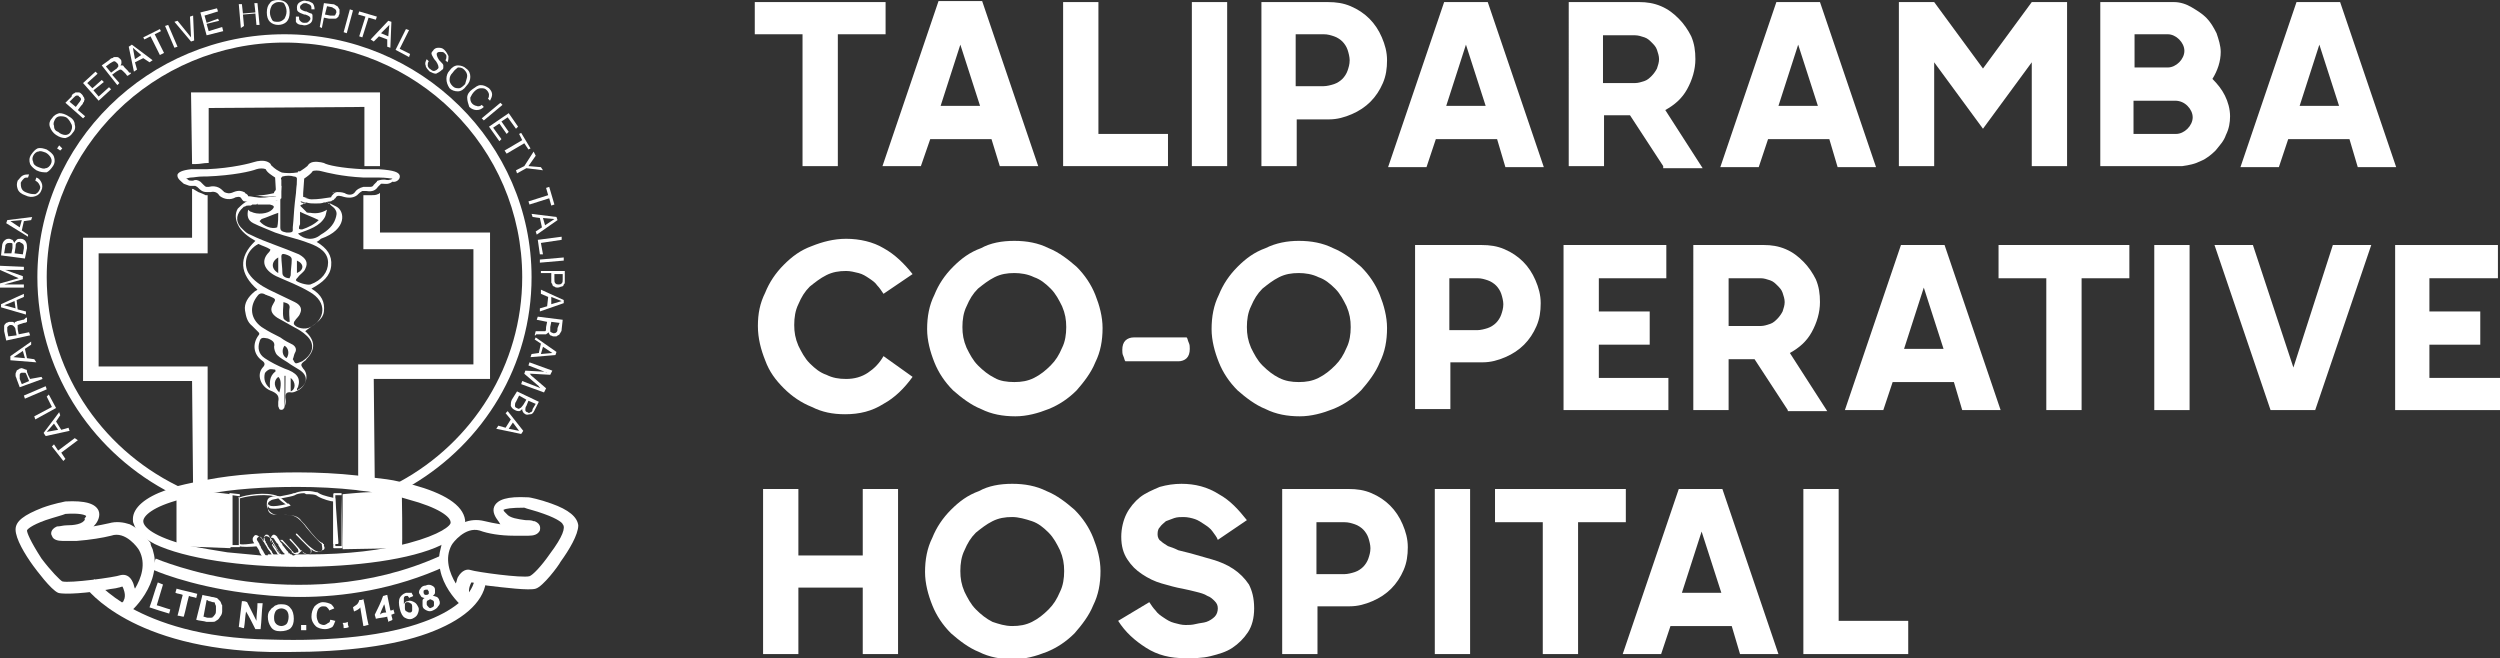 <?xml version="1.0" encoding="utf-8"?>
<!-- Generator: Adobe Illustrator 26.3.1, SVG Export Plug-In . SVG Version: 6.00 Build 0)  -->
<svg version="1.1" id="Layer_1" xmlns="http://www.w3.org/2000/svg" xmlns:xlink="http://www.w3.org/1999/xlink" x="0px" y="0px"
	 width="240.8px" height="63.4px" viewBox="0 0 240.8 63.4" style="enable-background:new 0 0 240.8 63.4;" xml:space="preserve">
<rect x="0" y="0" width="240.8" height="63.4" fill="#333333" stroke="none"/>
<style type="text/css">
	.st0{fill:#FFFFFF;}
	.st1{fill-rule:evenodd;clip-rule:evenodd;fill:#FFFFFF;}
</style>
<g>
	<g>
		<path class="st0" d="M85.3,3.3h-4.6V16h-3.4V3.3h-4.6V0.2h12.6V3.3z"/>
		<path class="st0" d="M95.5,13.4h-5.9L88.7,16H85l5.4-15.9h4.2L100,16h-3.7L95.5,13.4z M94.4,10.2l-1.9-5.9l-1.9,5.9H94.4z"/>
		<path class="st0" d="M112.5,12.9V16h-10.1V0.2h3.4v12.7H112.5z"/>
		<path class="st0" d="M118.2,16h-3.4V0.2h3.4V16z"/>
		<path class="st0" d="M127.9,0.2c0.8,0,1.5,0.1,2.2,0.4c0.7,0.3,1.3,0.7,1.8,1.2s0.9,1.1,1.2,1.8s0.5,1.4,0.5,2.2s-0.1,1.5-0.4,2.2
			c-0.3,0.7-0.7,1.3-1.2,1.8s-1.1,0.9-1.8,1.2s-1.4,0.5-2.2,0.5h-3.1V16h-3.4V0.2H127.9z M127.5,8.3c0.3,0,0.7-0.1,1-0.2
			c0.3-0.1,0.6-0.3,0.8-0.5s0.4-0.5,0.5-0.8s0.2-0.6,0.2-1c0-0.3-0.1-0.7-0.2-1s-0.3-0.6-0.5-0.8c-0.2-0.2-0.5-0.4-0.8-0.5
			s-0.6-0.2-1-0.2h-2.7v5H127.5z"/>
		<path class="st0" d="M144.2,13.4h-5.9l-0.9,2.7h-3.7l5.4-15.9h4.2l5.4,15.9H145L144.2,13.4z M143.1,10.2l-1.9-5.9l-1.9,5.9H143.1z
			"/>
		<path class="st0" d="M160.2,16l-3.2-4.9h-2.5V16h-3.4V0.2h6.8c0.7,0,1.4,0.1,2.1,0.4c0.7,0.3,1.2,0.7,1.7,1.2s0.9,1.1,1.2,1.7
			c0.3,0.7,0.4,1.4,0.4,2.2c0,1-0.3,2-0.8,2.9c-0.5,0.9-1.2,1.5-2.1,2l3.6,5.6h-3.8V16z M157.5,8c0.3,0,0.6-0.1,0.9-0.2
			c0.3-0.1,0.5-0.3,0.7-0.5s0.4-0.5,0.5-0.7c0.1-0.3,0.2-0.6,0.2-0.9s-0.1-0.6-0.2-0.9c-0.1-0.3-0.3-0.5-0.5-0.7
			c-0.2-0.2-0.4-0.4-0.7-0.5s-0.6-0.2-0.9-0.2h-3.1V8H157.5z"/>
		<path class="st0" d="M176.2,13.4h-5.9l-0.9,2.7h-3.7l5.4-15.9h4.2l5.4,15.9H177L176.2,13.4z M175.1,10.2l-1.9-5.9l-1.9,5.9H175.1z
			"/>
		<path class="st0" d="M199.1,0.2V16h-3.4V6l-4.7,6.4L186.3,6v10h-3.4V0.2h3.4l4.7,6.4l4.7-6.4C195.7,0.2,199.1,0.2,199.1,0.2z"/>
		<path class="st0" d="M213.1,7.6c0.5,0.5,0.9,1,1.2,1.6s0.5,1.3,0.5,2c0,0.6-0.1,1.2-0.4,1.8c-0.2,0.6-0.6,1-1,1.5
			c-0.4,0.4-0.9,0.8-1.4,1c-0.6,0.3-1.1,0.4-1.8,0.5h-7.9V0.2h7.1c0.6,0,1.2,0.2,1.7,0.5s1,0.6,1.4,1s0.7,0.9,1,1.5
			c0.2,0.6,0.4,1.2,0.4,1.8C213.9,5.9,213.6,6.8,213.1,7.6z M205.6,6.5h3.2c0.4,0,0.8-0.2,1.1-0.5s0.5-0.7,0.5-1.1s-0.2-0.8-0.5-1.1
			s-0.7-0.5-1.1-0.5h-3.2V6.5z M209.6,12.9c0.4,0,0.8-0.2,1.1-0.5s0.5-0.7,0.5-1.1c0-0.4-0.2-0.8-0.5-1.1s-0.7-0.5-1.2-0.5h-4v3.2
			C205.5,12.9,209.6,12.9,209.6,12.9z"/>
		<path class="st0" d="M226.3,13.4h-5.9l-0.9,2.7h-3.7l5.4-15.9h4.2l5.4,15.9h-3.7L226.3,13.4z M225.3,10.2l-1.9-5.9l-1.9,5.9H225.3
			z"/>
		<path class="st0" d="M87.9,36.3c-0.8,1.1-1.7,2-2.8,2.6c-1.1,0.7-2.3,1-3.7,1c-1.2,0-2.2-0.2-3.2-0.7c-1-0.4-1.9-1-2.7-1.8
			s-1.4-1.6-1.8-2.7c-0.4-1-0.7-2.1-0.7-3.3s0.2-2.2,0.7-3.2c0.4-1,1-1.9,1.8-2.7c0.8-0.8,1.6-1.4,2.7-1.8c1-0.4,2.1-0.7,3.3-0.7
			c1.3,0,2.6,0.3,3.6,0.9c1.1,0.6,2,1.5,2.8,2.5l-2.8,1.9c-0.2-0.3-0.4-0.6-0.6-0.8c-0.2-0.3-0.5-0.5-0.8-0.7s-0.6-0.4-1-0.5
			s-0.8-0.2-1.2-0.2c-0.7,0-1.3,0.1-1.9,0.4s-1.1,0.7-1.6,1.1c-0.5,0.5-0.8,1-1.1,1.7c-0.3,0.6-0.4,1.3-0.4,2s0.1,1.3,0.4,2
			c0.3,0.6,0.6,1.2,1.1,1.7s1,0.9,1.6,1.1c0.6,0.3,1.2,0.4,1.9,0.4c0.8,0,1.5-0.2,2.1-0.6c0.6-0.4,1.1-0.9,1.5-1.6L87.9,36.3z"/>
		<path class="st0" d="M97.7,23.2c1.2,0,2.3,0.2,3.3,0.7c1,0.4,1.9,1.1,2.7,1.8c0.8,0.8,1.4,1.7,1.8,2.7s0.7,2.1,0.7,3.2
			c0,1.2-0.2,2.3-0.7,3.3c-0.4,1-1.1,1.9-1.8,2.7c-0.8,0.8-1.7,1.4-2.7,1.8c-1,0.4-2.1,0.7-3.2,0.7c-1.2,0-2.3-0.2-3.3-0.7
			c-1-0.4-1.9-1.1-2.7-1.8c-0.8-0.8-1.4-1.7-1.8-2.7s-0.7-2.1-0.7-3.2c0-1.2,0.2-2.3,0.7-3.3c0.4-1,1-1.9,1.8-2.7
			c0.8-0.8,1.6-1.4,2.7-1.8C95.4,23.4,96.5,23.2,97.7,23.2z M97.7,36.8c0.7,0,1.3-0.1,1.9-0.4c0.6-0.3,1.1-0.7,1.6-1.2
			s0.8-1,1.1-1.7c0.3-0.6,0.4-1.3,0.4-2s-0.1-1.3-0.4-2c-0.3-0.6-0.6-1.2-1.1-1.7s-1-0.9-1.6-1.1c-0.6-0.3-1.3-0.4-1.9-0.4
			c-0.7,0-1.3,0.1-1.9,0.4s-1.1,0.7-1.6,1.1c-0.5,0.5-0.8,1-1.1,1.7c-0.3,0.6-0.4,1.3-0.4,2s0.1,1.3,0.4,2c0.3,0.6,0.6,1.2,1.1,1.7
			s1,0.9,1.6,1.2C96.3,36.7,97,36.8,97.7,36.8z"/>
		<path class="st0" d="M108.4,34.8c-0.1-0.1-0.1-0.3-0.2-0.5s-0.1-0.4-0.1-0.6c0-0.4,0.1-0.7,0.3-0.9c0.2-0.2,0.5-0.3,0.8-0.3h5.1
			c0.1,0.1,0.1,0.3,0.2,0.5s0.1,0.4,0.1,0.6c0,0.4-0.1,0.7-0.3,0.9c-0.2,0.2-0.5,0.3-0.8,0.3H108.4z"/>
		<path class="st0" d="M125.1,23.2c1.2,0,2.3,0.2,3.3,0.7c1,0.4,1.9,1.1,2.7,1.8c0.8,0.8,1.4,1.7,1.8,2.7s0.7,2.1,0.7,3.2
			c0,1.2-0.2,2.3-0.7,3.3c-0.4,1-1.1,1.9-1.8,2.7c-0.8,0.8-1.7,1.4-2.7,1.8c-1,0.4-2.1,0.7-3.2,0.7c-1.2,0-2.3-0.2-3.3-0.7
			c-1-0.4-1.9-1.1-2.7-1.8c-0.8-0.8-1.4-1.7-1.8-2.7s-0.7-2.1-0.7-3.2c0-1.2,0.2-2.3,0.7-3.3c0.4-1,1-1.9,1.8-2.7
			c0.8-0.8,1.6-1.4,2.7-1.8C122.9,23.4,124,23.2,125.1,23.2z M125.1,36.8c0.7,0,1.3-0.1,1.9-0.4c0.6-0.3,1.1-0.7,1.6-1.2
			s0.8-1,1.1-1.7c0.3-0.6,0.4-1.3,0.4-2s-0.1-1.3-0.4-2c-0.3-0.6-0.6-1.2-1.1-1.7s-1-0.9-1.6-1.1c-0.6-0.3-1.3-0.4-1.9-0.4
			c-0.7,0-1.3,0.1-1.9,0.4s-1.1,0.7-1.6,1.1c-0.5,0.5-0.8,1-1.1,1.7c-0.3,0.6-0.4,1.3-0.4,2s0.1,1.3,0.4,2c0.3,0.6,0.6,1.2,1.1,1.7
			s1,0.9,1.6,1.2C123.8,36.7,124.4,36.8,125.1,36.8z"/>
		<path class="st0" d="M142.7,23.6c0.8,0,1.5,0.1,2.2,0.4s1.3,0.7,1.8,1.2s0.9,1.1,1.2,1.8s0.5,1.4,0.5,2.2c0,0.8-0.1,1.5-0.4,2.2
			c-0.3,0.7-0.7,1.3-1.2,1.8s-1.1,0.9-1.8,1.2s-1.4,0.5-2.2,0.5h-3.1v4.5h-3.4V23.6H142.7z M142.3,31.8c0.3,0,0.7-0.1,1-0.2
			s0.6-0.3,0.8-0.5s0.4-0.5,0.5-0.8s0.2-0.6,0.2-1c0-0.3-0.1-0.7-0.2-1c-0.1-0.3-0.3-0.6-0.5-0.8c-0.2-0.2-0.5-0.4-0.8-0.5
			s-0.6-0.2-1-0.2h-2.7v5H142.3z"/>
		<path class="st0" d="M160.7,36.3v3.2h-10.1V23.6h9.9v3.2H154V30h4.9v3.2H154v3.2h6.7V36.3z"/>
		<path class="st0" d="M172.2,39.5l-3.2-4.9h-2.5v4.9h-3.4V23.6h6.8c0.7,0,1.4,0.1,2.1,0.4c0.7,0.3,1.2,0.7,1.7,1.2s0.9,1.1,1.2,1.7
			c0.3,0.7,0.4,1.4,0.4,2.2c0,1-0.3,2-0.8,2.9s-1.2,1.5-2.1,2l3.6,5.6h-3.8V39.5z M169.6,31.4c0.3,0,0.6-0.1,0.9-0.2
			c0.3-0.1,0.5-0.3,0.7-0.5s0.4-0.5,0.5-0.7c0.1-0.3,0.2-0.6,0.2-0.9s-0.1-0.6-0.2-0.9s-0.3-0.5-0.5-0.7s-0.4-0.4-0.7-0.5
			s-0.6-0.2-0.9-0.2h-3.1v4.6C166.5,31.4,169.6,31.4,169.6,31.4z"/>
		<path class="st0" d="M188.2,36.8h-5.9l-0.9,2.7h-3.7l5.4-15.9h4.2l5.4,15.9H189L188.2,36.8z M187.2,33.6l-1.9-5.9l-1.9,5.9H187.2z
			"/>
		<path class="st0" d="M205.1,26.8h-4.6v12.7h-3.4V26.8h-4.6v-3.2h12.6V26.8z"/>
		<path class="st0" d="M210.9,39.5h-3.4V23.6h3.4V39.5z"/>
		<path class="st0" d="M228.4,23.6L223,39.5h-4.3l-5.4-15.9h3.7l3.9,11.8l3.8-11.8C224.7,23.6,228.4,23.6,228.4,23.6z"/>
		<path class="st0" d="M240.8,36.3v3.2h-10.1V23.6h9.9v3.2H234V30h4.9v3.2H234v3.2h6.8V36.3z"/>
		<path class="st0" d="M86.5,47.1V63h-3.4v-6.4h-6.2V63h-3.4V47.1h3.4v6.4h6.2v-6.4H86.5z"/>
		<path class="st0" d="M97.5,46.6c1.2,0,2.3,0.2,3.3,0.7c1,0.4,1.9,1.1,2.7,1.8c0.8,0.8,1.4,1.7,1.8,2.7s0.7,2.1,0.7,3.2
			c0,1.2-0.2,2.3-0.7,3.3c-0.4,1-1.1,1.9-1.8,2.7c-0.8,0.8-1.7,1.4-2.7,1.8c-1,0.4-2.1,0.7-3.2,0.7c-1.2,0-2.3-0.2-3.3-0.7
			c-1-0.4-1.9-1.1-2.7-1.8c-0.8-0.8-1.4-1.7-1.8-2.7s-0.7-2.1-0.7-3.2c0-1.2,0.2-2.3,0.7-3.3c0.4-1,1-1.9,1.8-2.7s1.6-1.4,2.7-1.8
			C95.2,46.8,96.3,46.6,97.5,46.6z M97.5,60.3c0.7,0,1.3-0.1,1.9-0.4s1.1-0.7,1.6-1.2s0.8-1,1.1-1.7c0.3-0.6,0.4-1.3,0.4-2
			s-0.1-1.3-0.4-2c-0.3-0.6-0.6-1.2-1.1-1.7s-1-0.9-1.6-1.1s-1.3-0.4-1.9-0.4c-0.7,0-1.3,0.1-1.9,0.4c-0.6,0.3-1.1,0.7-1.6,1.1
			c-0.5,0.5-0.8,1-1.1,1.7c-0.3,0.6-0.4,1.3-0.4,2s0.1,1.3,0.4,2c0.3,0.6,0.6,1.2,1.1,1.7s1,0.9,1.6,1.2
			C96.2,60.1,96.8,60.3,97.5,60.3z"/>
		<path class="st0" d="M120.8,58.6c0,0.9-0.2,1.7-0.6,2.3s-0.9,1.1-1.5,1.5s-1.3,0.6-2.1,0.8c-0.8,0.2-1.6,0.2-2.4,0.2
			c-1.5,0-2.7-0.3-3.8-1c-1.1-0.7-2-1.5-2.7-2.6l3-1.8c0.2,0.3,0.4,0.6,0.6,0.8c0.2,0.3,0.5,0.5,0.8,0.7s0.6,0.4,1,0.5
			s0.7,0.2,1.1,0.2c0.3,0,0.6,0,1-0.1s0.7-0.1,1-0.2c0.3-0.1,0.6-0.3,0.8-0.5c0.2-0.2,0.3-0.5,0.3-0.8s-0.1-0.5-0.3-0.7
			c-0.2-0.2-0.4-0.4-0.7-0.5c-0.3-0.2-0.7-0.3-1.1-0.4c-0.4-0.1-0.8-0.2-1.3-0.3c-0.6-0.1-1.3-0.3-2-0.5s-1.3-0.5-1.9-0.9
			s-1-0.8-1.4-1.4c-0.4-0.6-0.6-1.3-0.6-2.2c0-0.8,0.2-1.6,0.5-2.2c0.3-0.6,0.8-1.2,1.3-1.6c0.5-0.4,1.2-0.7,1.9-1
			c0.7-0.2,1.4-0.3,2.1-0.3c1.3,0,2.5,0.3,3.6,1c1.1,0.6,1.9,1.5,2.7,2.5l-2.8,1.9c-0.1-0.3-0.3-0.5-0.5-0.8s-0.5-0.5-0.8-0.7
			s-0.6-0.4-0.9-0.5s-0.7-0.2-1.1-0.2c-0.3,0-0.6,0-0.9,0.1s-0.5,0.2-0.8,0.3c-0.2,0.2-0.4,0.3-0.6,0.6c-0.2,0.2-0.2,0.5-0.2,0.7
			s0.1,0.5,0.3,0.6c0.2,0.2,0.4,0.3,0.7,0.5c0.3,0.1,0.6,0.2,1,0.4c0.4,0.1,0.8,0.2,1.2,0.3c0.7,0.2,1.4,0.4,2.1,0.6
			c0.7,0.2,1.4,0.5,2,0.9s1.1,0.9,1.5,1.5C120.6,56.9,120.8,57.6,120.8,58.6z"/>
		<path class="st0" d="M129.9,47.1c0.8,0,1.5,0.1,2.2,0.4c0.7,0.3,1.3,0.7,1.8,1.2s0.9,1.1,1.2,1.8s0.5,1.4,0.5,2.2
			s-0.1,1.5-0.4,2.2c-0.3,0.7-0.7,1.3-1.2,1.8s-1.1,0.9-1.8,1.2s-1.4,0.5-2.2,0.5h-3.1V63h-3.4V47.1H129.9z M129.5,55.3
			c0.3,0,0.7-0.1,1-0.2c0.3-0.1,0.6-0.3,0.8-0.5s0.4-0.5,0.5-0.8s0.2-0.6,0.2-1c0-0.3-0.1-0.7-0.2-1s-0.3-0.6-0.5-0.8
			s-0.5-0.4-0.8-0.5s-0.6-0.2-1-0.2h-2.7v5H129.5z"/>
		<path class="st0" d="M141.6,63h-3.4V47.1h3.4V63z"/>
		<path class="st0" d="M156.6,50.3H152V63h-3.4V50.3H144v-3.2h12.6V50.3z"/>
		<path class="st0" d="M166.8,60.3h-5.9L160,63h-3.7l5.4-15.9h4.2l5.4,15.9h-3.7L166.8,60.3z M165.8,57.1l-1.9-5.9l-1.9,5.9H165.8z"
			/>
		<path class="st0" d="M183.8,59.8V63h-10.1V47.1h3.4v12.7H183.8z"/>
	</g>
	<g>
		<g>
			<g>
				<path class="st0" d="M7.5,42.4l-1.6,1.2l0.4,0.6l-0.2,0.2L5,43l0.2-0.2l0.4,0.6l1.6-1.2L7.5,42.4z"/>
			</g>
			<g>
				<path class="st0" d="M6.7,41.5L4.4,42l-0.2-0.3l1.5-2L5.8,40l-0.4,0.6l0.5,0.8l0.7-0.2L6.7,41.5z M5.6,41.4l-0.4-0.6l-0.7,0.8
					L5.6,41.4z"/>
			</g>
			<g>
				<path class="st0" d="M5.4,39.3l-2,1.1l-0.1-0.3L5,39.2l-0.5-1L4.7,38L5.4,39.3z"/>
			</g>
			<g>
				<path class="st0" d="M4.5,37.5l-2.1,0.9l-0.1-0.3l2.1-0.9L4.5,37.5z"/>
			</g>
			<g>
				<path class="st0" d="M4.1,36.5l-2.2,0.8l-0.3-0.8c0-0.1-0.1-0.2-0.1-0.3s0-0.1,0-0.2c0-0.1,0.1-0.2,0.1-0.3
					c0.1-0.1,0.2-0.1,0.3-0.2c0.1,0,0.2-0.1,0.3,0c0.1,0,0.2,0.1,0.3,0.1s0.1,0.1,0.1,0.2c0,0.1,0.1,0.2,0.1,0.3l0.2,0.4L4,36.3
					L4.1,36.5z M2.8,36.7l-0.2-0.5c-0.1-0.2-0.1-0.3-0.2-0.3c-0.1,0-0.2,0-0.3,0c-0.1,0-0.2,0.1-0.2,0.2c0,0.1,0,0.2,0,0.4L2.1,37
					L2.8,36.7z"/>
			</g>
			<g>
				<path class="st0" d="M3.5,34.9L1,34.7v-0.4l2-1.4v0.3l-0.6,0.4l0.2,0.9l0.7,0.1L3.5,34.9z M2.4,34.5l-0.2-0.7l-0.9,0.6L2.4,34.5
					z"/>
			</g>
			<g>
				<path class="st0" d="M0.6,32.8l-0.2-0.9c0-0.1,0-0.2,0-0.3c0-0.1,0-0.1,0-0.2s0.1-0.2,0.2-0.3c0.1,0,0.2-0.1,0.3-0.1
					s0.2,0,0.3,0s0.2,0.1,0.2,0.2c0-0.1,0-0.2,0.1-0.2s0.1-0.1,0.3-0.1l0.4-0.1c0.1,0,0.1,0,0.2-0.1l0.1-0.1h0.1l0,0.4
					c0,0-0.1,0.1-0.3,0.1l0,0L2,31.2c-0.1,0-0.2,0.1-0.3,0.1c0,0.1,0,0.2,0,0.4l0.1,0.5l1-0.2l0.1,0.3L0.6,32.8z M0.8,32.4l0.8-0.1
					l-0.1-0.5c0-0.2-0.1-0.3-0.2-0.4S1.1,31.3,1,31.3s-0.2,0.1-0.3,0.2c0,0.1,0,0.2,0,0.4L0.8,32.4z"/>
			</g>
			<g>
				<path class="st0" d="M2.5,30.3l-2.4-0.7v-0.3l2.2-1v0.3l-0.7,0.3l0.1,0.9L2.5,30V30.3z M1.5,29.7L1.4,29l-1,0.4L1.5,29.7z"/>
			</g>
			<g>
				<path class="st0" d="M0.3,27.4h2v0.3l-2.3,0v-0.4l1.8-0.5c0.1,0,0.1,0,0.1,0H2H1.9H1.8L0,26v-0.4l2.3,0.1V26h-2h0.1h0.1l1.7,0.6
					v0.3l-1.8,0.5H0.3C0.4,27.4,0.4,27.4,0.3,27.4z"/>
			</g>
			<g>
				<path class="st0" d="M2.4,24.9l-2.3-0.3l0.1-0.9c0-0.2,0.1-0.4,0.2-0.5C0.6,23,0.7,23,0.9,23c0.1,0,0.2,0.1,0.3,0.1
					c0.1,0.1,0.1,0.2,0.2,0.3c0-0.1,0.1-0.2,0.2-0.3C1.7,23,1.8,23,2,23s0.4,0.1,0.5,0.3c0.1,0.2,0.1,0.4,0.1,0.6L2.4,24.9z
					 M1.1,24.4l0.1-0.5c0-0.2,0-0.3,0-0.4s-0.1-0.1-0.3-0.1c-0.1,0-0.2,0-0.3,0.1s-0.1,0.2-0.1,0.3l-0.1,0.6H1.1z M2.2,24.5l0.1-0.6
					c0-0.2,0-0.3-0.1-0.4S2,23.4,1.9,23.3c-0.1,0-0.2,0-0.3,0.1c-0.1,0.1-0.1,0.2-0.1,0.4l-0.1,0.6L2.2,24.5z"/>
			</g>
			<g>
				<path class="st0" d="M2.7,22.8l-2.1-1.3l0.1-0.3l2.4-0.3L3,21.2l-0.7,0.1l-0.2,0.9l0.6,0.4L2.7,22.8z M1.9,21.9l0.2-0.7L1,21.3
					L1.9,21.9z"/>
			</g>
			<g>
				<path class="st0" d="M3.4,17.4l0.1-0.3c0.3,0.1,0.4,0.3,0.5,0.5s0.1,0.5,0,0.7c-0.1,0.3-0.3,0.5-0.6,0.6s-0.6,0.1-1-0.1
					c-0.3-0.1-0.6-0.3-0.7-0.6c-0.1-0.3-0.1-0.5,0-0.8C1.9,17.2,2,17,2.2,16.9s0.4-0.1,0.6-0.1l-0.1,0.3c-0.2,0-0.3,0-0.4,0.1
					c-0.1,0.1-0.2,0.2-0.3,0.4c0,0.2,0,0.4,0.1,0.6s0.3,0.3,0.6,0.4s0.5,0.1,0.7,0.1c0.2-0.1,0.3-0.2,0.4-0.4c0.1-0.2,0.1-0.3,0-0.5
					S3.6,17.5,3.4,17.4z"/>
			</g>
			<g>
				<path class="st0" d="M3.5,16.4C3.2,16.2,3,16,2.9,15.8c-0.1-0.3-0.1-0.6,0.1-0.9s0.4-0.5,0.6-0.6c0.3-0.1,0.6,0,0.9,0.1
					c0.3,0.2,0.6,0.4,0.7,0.7s0.1,0.6-0.1,0.9s-0.4,0.5-0.6,0.6C4.2,16.6,3.9,16.6,3.5,16.4z M3.7,16.1c0.3,0.1,0.5,0.2,0.7,0.1
					c0.2,0,0.4-0.2,0.5-0.4c0.1-0.2,0.1-0.4,0-0.6c-0.1-0.2-0.3-0.4-0.5-0.5c-0.3-0.1-0.5-0.2-0.7-0.1c-0.2,0-0.4,0.2-0.5,0.4
					s-0.1,0.4,0,0.6C3.2,15.8,3.4,16,3.7,16.1z"/>
			</g>
			<g>
				<path class="st0" d="M5.8,14.5l-0.3-0.2L5.7,14L6,14.3L5.8,14.5z"/>
			</g>
			<g>
				<path class="st0" d="M5.4,13c-0.3-0.2-0.5-0.5-0.6-0.8s0-0.6,0.2-0.8c0.2-0.3,0.4-0.4,0.7-0.5c0.3,0,0.6,0.1,0.9,0.3
					C7,11.4,7.2,11.7,7.2,12c0.1,0.3,0,0.6-0.2,0.8c-0.2,0.3-0.4,0.4-0.7,0.5C6,13.3,5.7,13.2,5.4,13z M5.6,12.7
					C5.8,12.9,6.1,13,6.3,13c0.2,0,0.4-0.1,0.5-0.3S7,12.3,6.9,12c-0.1-0.2-0.2-0.4-0.4-0.6S6,11.2,5.8,11.2s-0.4,0.1-0.5,0.3
					s-0.2,0.4-0.1,0.6C5.2,12.4,5.3,12.6,5.6,12.7z"/>
			</g>
			<g>
				<path class="st0" d="M8,11.4L6.3,9.9l0.6-0.6C6.9,9.1,7,9.1,7.1,9c0.1,0,0.1-0.1,0.2-0.1s0.2,0,0.3,0c0.1,0,0.2,0.1,0.3,0.2
					C8,9.2,8,9.3,8.1,9.4c0,0.1,0.1,0.2,0,0.3c0,0.1,0,0.1-0.1,0.2c0,0.1-0.1,0.2-0.2,0.3l-0.3,0.4l0.7,0.6L8,11.4z M7.3,10.3
					l0.3-0.4c0.1-0.1,0.2-0.3,0.2-0.3c0-0.1,0-0.2-0.2-0.3c0-0.1-0.1-0.1-0.2-0.1S7.2,9.3,7.1,9.4L6.7,9.8L7.3,10.3z"/>
			</g>
			<g>
				<path class="st0" d="M9.5,9.7L8,8l1.2-1.1l0.2,0.2L8.4,8l0.5,0.5l0.9-0.8L10,7.9L9,8.7l0.5,0.6l1-0.9l0.2,0.2L9.5,9.7z"/>
			</g>
			<g>
				<path class="st0" d="M9.8,6.3l0.7-0.5c0.1-0.1,0.2-0.2,0.3-0.2s0.1-0.1,0.2-0.1c0.1,0,0.2,0,0.3,0s0.2,0.1,0.3,0.2
					s0.1,0.2,0.1,0.3c0,0.1,0,0.2-0.1,0.3c0.1,0,0.2,0,0.2,0c0.1,0,0.1,0.1,0.2,0.2l0.3,0.3C12.4,6.9,12.4,7,12.5,7h0.1v0.1
					l-0.3,0.2c-0.1,0-0.1-0.1-0.2-0.2l0,0l-0.2-0.2c-0.1-0.1-0.2-0.2-0.3-0.2s-0.2,0.1-0.4,0.2l-0.4,0.3L11.5,8l-0.2,0.2L9.8,6.3z
					 M10.2,6.4L10.7,7l0.4-0.3c0.2-0.1,0.2-0.2,0.3-0.3c0-0.1,0-0.2-0.1-0.3C11.2,6,11.1,5.9,11,5.9S10.8,6,10.6,6.1L10.2,6.4z"/>
			</g>
			<g>
				<path class="st0" d="M12.9,6.9l-0.5-2.4l0.3-0.2l2,1.5L14.4,6l-0.6-0.4L13,6l0.2,0.7L12.9,6.9z M13,5.7l0.6-0.4l-0.8-0.7L13,5.7
					z"/>
			</g>
			<g>
				<path class="st0" d="M15.4,5.3l-0.9-1.8l-0.6,0.3l-0.1-0.2l1.6-0.8L15.5,3l-0.6,0.3l0.9,1.8L15.4,5.3z"/>
			</g>
			<g>
				<path class="st0" d="M16.8,4.6l-0.9-2.1l0.3-0.1l0.9,2.1L16.8,4.6z"/>
			</g>
			<g>
				<path class="st0" d="M18.4,4l-1.6-1.9L17.1,2l1.3,1.6l-0.1-2l0.3-0.1l0.1,2.4L18.4,4z"/>
			</g>
			<g>
				<path class="st0" d="M19.9,3.4l-0.6-2.2l1.6-0.4L21,1.1l-1.3,0.4l0.2,0.7L21,1.8L21.1,2l-1.2,0.3L20.1,3l1.3-0.4L21.5,3
					L19.9,3.4z"/>
			</g>
			<g>
				<path class="st0" d="M23.2,2.7L23,0.4h0.3l0.1,0.9l1.2-0.1l-0.1-0.9h0.3L25,2.4h-0.3l-0.1-1.1l-1.2,0.1l0.1,1.1L23.2,2.7z"/>
			</g>
			<g>
				<path class="st0" d="M25.7,1.2c0-0.4,0.1-0.7,0.3-0.9C26.1,0.1,26.4,0,26.8,0c0.3,0,0.6,0.1,0.8,0.3c0.2,0.2,0.3,0.5,0.3,0.9
					s-0.1,0.7-0.3,0.9c-0.2,0.2-0.5,0.3-0.8,0.3S26.2,2.3,26,2.1S25.7,1.6,25.7,1.2z M26,1.2c0,0.3,0.1,0.5,0.2,0.7s0.3,0.2,0.6,0.2
					c0.2,0,0.4-0.1,0.6-0.3c0.1-0.2,0.2-0.4,0.2-0.7s-0.1-0.5-0.2-0.7s-0.3-0.2-0.6-0.2c-0.2,0-0.4,0.1-0.6,0.3
					C26.1,0.7,26,0.9,26,1.2z"/>
			</g>
			<g>
				<path class="st0" d="M28.5,1.6h0.3c0,0.2,0,0.3,0.1,0.4s0.2,0.2,0.4,0.2c0.2,0,0.3,0,0.4-0.1s0.2-0.2,0.2-0.3
					c0-0.2-0.2-0.3-0.5-0.4c0,0,0,0-0.1,0c-0.3-0.1-0.5-0.2-0.6-0.3s-0.1-0.2-0.1-0.4s0.1-0.4,0.3-0.5c0.2-0.1,0.4-0.2,0.6-0.1
					c0.3,0,0.4,0.1,0.6,0.2c0.1,0.1,0.2,0.3,0.2,0.6H30c0-0.2,0-0.3-0.1-0.4s-0.2-0.1-0.4-0.2c-0.2,0-0.3,0-0.4,0.1
					s-0.2,0.1-0.2,0.3s0.2,0.3,0.5,0.4c0.1,0,0.1,0,0.1,0l0,0c0.2,0.1,0.4,0.2,0.5,0.2c0.1,0.1,0.1,0.1,0.1,0.2s0,0.2,0,0.3
					c0,0.2-0.1,0.4-0.3,0.5c-0.2,0.1-0.4,0.2-0.7,0.1c-0.3,0-0.5-0.1-0.6-0.3C28.5,2.1,28.5,1.9,28.5,1.6z"/>
			</g>
			<g>
				<path class="st0" d="M30.8,2.6l0.4-2.3L32,0.4c0.1,0,0.2,0,0.3,0.1c0.1,0,0.1,0.1,0.2,0.1c0.1,0.1,0.1,0.2,0.2,0.3
					c0,0.1,0,0.2,0,0.4c0,0.1-0.1,0.2-0.1,0.3c-0.1,0.1-0.2,0.2-0.3,0.2s-0.1,0-0.2,0c-0.1,0-0.2,0-0.4,0l-0.5-0.1l-0.2,1L30.8,2.6z
					 M31.3,1.4l0.5,0.1c0.2,0,0.3,0,0.4,0c0.1,0,0.1-0.1,0.2-0.3c0-0.1,0-0.2-0.1-0.3S32.1,0.8,32,0.7l-0.5-0.1L31.3,1.4z"/>
			</g>
			<g>
				<path class="st0" d="M33.1,3.1l0.6-2.2L34,1l-0.6,2.2L33.1,3.1z"/>
			</g>
			<g>
				<path class="st0" d="M34.6,3.5l0.6-1.9l-0.7-0.2l0.1-0.3l1.7,0.5l-0.1,0.3l-0.7-0.2l-0.6,1.9L34.6,3.5z"/>
			</g>
			<g>
				<path class="st0" d="M35.7,3.8L37.4,2l0.3,0.1l-0.1,2.5l-0.3-0.1V3.8l-0.8-0.3L36,4L35.7,3.8z M36.7,3.2l0.7,0.3l0.1-1.1
					L36.7,3.2z"/>
			</g>
			<g>
				<path class="st0" d="M38.1,4.8l1-2l0.3,0.1l-0.9,1.8l1,0.5l-0.1,0.3L38.1,4.8z"/>
			</g>
			<g>
				<path class="st0" d="M41.1,5.7l0.2,0.2c-0.1,0.1-0.1,0.3-0.1,0.4s0.1,0.3,0.3,0.4c0.1,0.1,0.3,0.2,0.4,0.1
					c0.1,0,0.2-0.1,0.3-0.2s0-0.4-0.2-0.7l0,0c-0.2-0.2-0.3-0.4-0.4-0.6s0-0.3,0.1-0.4c0.1-0.2,0.3-0.3,0.5-0.3s0.4,0,0.6,0.2
					C43,5,43.1,5.2,43.2,5.4c0,0.2,0,0.4-0.1,0.6l-0.2-0.2C43,5.7,43,5.5,43,5.4s-0.1-0.2-0.2-0.3C42.7,5,42.6,5,42.4,5
					c-0.1,0-0.2,0-0.3,0.1s0,0.4,0.2,0.7l0.1,0.1l0,0c0.2,0.2,0.3,0.3,0.3,0.4s0,0.2,0,0.2s0,0.2-0.1,0.2C42.4,6.9,42.2,7,42,7.1
					c-0.2,0-0.4-0.1-0.6-0.2C41.2,6.7,41,6.5,41,6.3C40.9,6.1,41,5.9,41.1,5.7z"/>
			</g>
			<g>
				<path class="st0" d="M43.3,6.8c0.2-0.3,0.5-0.5,0.8-0.5s0.6,0.1,0.8,0.3c0.3,0.2,0.4,0.5,0.4,0.8S45.2,8,44.9,8.3
					c-0.2,0.3-0.5,0.5-0.8,0.5s-0.6-0.1-0.8-0.3C43.1,8.2,43,7.9,43,7.6C43,7.3,43.1,7,43.3,6.8z M43.6,7c-0.2,0.2-0.3,0.4-0.3,0.7
					c0,0.2,0.1,0.4,0.3,0.6c0.2,0.2,0.4,0.2,0.6,0.2c0.2,0,0.4-0.2,0.6-0.4C44.9,7.7,45,7.5,45,7.3s-0.1-0.4-0.3-0.6
					s-0.4-0.2-0.6-0.2C44,6.6,43.8,6.7,43.6,7z"/>
			</g>
			<g>
				<path class="st0" d="M46.4,10.1l0.2,0.2c-0.2,0.2-0.4,0.3-0.7,0.3c-0.2,0-0.5-0.1-0.7-0.3C45.1,10,45,9.7,45,9.4
					s0.2-0.6,0.5-0.8s0.5-0.4,0.8-0.4s0.5,0.1,0.8,0.3c0.2,0.2,0.3,0.4,0.3,0.6c0,0.2-0.1,0.4-0.2,0.6L47,9.5
					c0.1-0.1,0.1-0.3,0.1-0.4c0-0.1-0.1-0.3-0.2-0.4c-0.2-0.2-0.3-0.2-0.6-0.2c-0.2,0-0.4,0.1-0.6,0.3c-0.2,0.2-0.3,0.4-0.4,0.6
					c0,0.2,0,0.4,0.2,0.6c0.1,0.1,0.3,0.2,0.4,0.2C46.1,10.3,46.3,10.2,46.4,10.1z"/>
			</g>
			<g>
				<path class="st0" d="M46.4,11.4l1.8-1.5l0.2,0.2l-1.8,1.5L46.4,11.4z"/>
			</g>
			<g>
				<path class="st0" d="M47.1,12.2l1.9-1.3l0.9,1.3l-0.2,0.2l-0.8-1.1l-0.6,0.4l0.7,1l-0.2,0.2l-0.7-1l-0.6,0.4l0.8,1.1l-0.2,0.2
					L47.1,12.2z"/>
			</g>
			<g>
				<path class="st0" d="M48.6,14.5l1.7-1L50,12.9l0.2-0.1l0.9,1.5l-0.2,0.1l-0.4-0.6l-1.7,1L48.6,14.5z"/>
			</g>
			<g>
				<path class="st0" d="M49.8,16.7l-0.1-0.3l0.8-0.4l0.9-1.4l0.2,0.4l-0.7,1l1.2,0.1l0.2,0.3l-1.6-0.2L49.8,16.7z"/>
			</g>
			<g>
				<path class="st0" d="M50.9,19.4l1.9-0.6l-0.2-0.7l0.3-0.1l0.5,1.7l-0.3,0.1l-0.2-0.7L51,19.7L50.9,19.4z"/>
			</g>
			<g>
				<path class="st0" d="M51.2,20.6l2.4,0.3l0.1,0.3l-2,1.4l-0.1-0.3l0.6-0.4L52,21l-0.7-0.1L51.2,20.6z M52.3,21l0.2,0.7l0.9-0.6
					L52.3,21z"/>
			</g>
			<g>
				<path class="st0" d="M51.8,23.1l2.3-0.3v0.3l-2,0.3l0.2,1.1H52L51.8,23.1z"/>
			</g>
			<g>
				<path class="st0" d="M52,25l2.3-0.2v0.3L52,25.3V25z"/>
			</g>
			<g>
				<path class="st0" d="M52.1,26.1h2.3v0.8c0,0.1,0,0.2,0,0.3c0,0.1,0,0.1-0.1,0.2c0,0.1-0.1,0.2-0.2,0.2s-0.2,0.1-0.4,0.1
					c-0.1,0-0.2,0-0.3-0.1c-0.1,0-0.2-0.1-0.2-0.2s-0.1-0.1-0.1-0.2s0-0.2,0-0.4v-0.5h-1V26.1z M53.4,26.4v0.5c0,0.2,0,0.3,0.1,0.4
					s0.2,0.1,0.3,0.1s0.2,0,0.3-0.1s0.1-0.2,0.1-0.4v-0.5H53.4z"/>
			</g>
			<g>
				<path class="st0" d="M52.1,27.9l2.2,1v0.3L52,30v-0.3l0.7-0.2l0.1-0.9l-0.7-0.3V27.9z M53.1,28.6v0.7l1-0.3L53.1,28.6z"/>
			</g>
			<g>
				<path class="st0" d="M54.2,30.8l-0.1,0.9c0,0.1,0,0.2-0.1,0.3c0,0.1-0.1,0.1-0.1,0.2c-0.1,0.1-0.2,0.1-0.3,0.2
					c-0.1,0-0.2,0-0.3,0s-0.2-0.1-0.3-0.1c-0.1-0.1-0.1-0.2-0.2-0.3c0,0.1-0.1,0.1-0.2,0.2c-0.1,0-0.2,0-0.3,0h-0.4
					c-0.1,0-0.1,0-0.2,0c0,0-0.1,0-0.1,0.1h-0.1l0.1-0.4c0.1,0,0.2,0,0.3,0l0,0h0.3c0.2,0,0.3,0,0.3,0c0.1,0,0.1-0.2,0.1-0.4
					l0.1-0.5l-1-0.2l0.1-0.3L54.2,30.8z M53.9,31.1L53.1,31L53,31.5c0,0.2,0,0.3,0,0.4s0.1,0.1,0.3,0.2c0.1,0,0.2,0,0.3-0.1
					s0.1-0.2,0.1-0.4L53.9,31.1z"/>
			</g>
			<g>
				<path class="st0" d="M51.6,32.5l2,1.4l-0.1,0.3l-2.4,0.2l0.1-0.3l0.7-0.1l0.2-0.9l-0.6-0.4L51.6,32.5z M52.3,33.4l-0.2,0.7
					l1.1-0.1L52.3,33.4z"/>
			</g>
			<g>
				<path class="st0" d="M52.7,35.9l-1.8-0.7l0.1-0.3l2.2,0.8L53,36.1L51.2,36c-0.1,0-0.1,0-0.1,0H51c0,0,0.1,0,0.1,0.1
					c0,0,0,0,0.1,0.1l1.4,1.2l-0.2,0.4L50.2,37l0.1-0.3l1.8,0.7c0,0-0.1,0-0.1-0.1c0,0-0.1,0-0.1-0.1L50.5,36l0.1-0.3l1.8,0.1h0.1
					C52.6,35.9,52.6,35.9,52.7,35.9z"/>
			</g>
			<g>
				<path class="st0" d="M49.8,37.7l2.1,1l-0.4,0.8c-0.1,0.2-0.2,0.4-0.4,0.4s-0.3,0.1-0.5,0c-0.1-0.1-0.2-0.1-0.2-0.2
					c-0.1-0.1-0.1-0.2-0.1-0.3c-0.1,0.1-0.2,0.2-0.3,0.2s-0.2,0-0.4-0.1s-0.3-0.2-0.4-0.4c0-0.2,0-0.4,0.1-0.6L49.8,37.7z M50,38.1
					l-0.3,0.6c-0.1,0.1-0.1,0.3-0.1,0.4c0,0.1,0.1,0.2,0.2,0.2c0.1,0.1,0.2,0.1,0.3,0c0.1,0,0.2-0.2,0.3-0.3l0.3-0.5L50,38.1z
					 M50.9,38.6l-0.2,0.5c-0.1,0.1-0.1,0.3-0.1,0.4c0,0.1,0.1,0.2,0.2,0.2c0.1,0.1,0.2,0.1,0.3,0c0.1,0,0.2-0.1,0.2-0.3l0.3-0.5
					L50.9,38.6z"/>
			</g>
			<g>
				<path class="st0" d="M48.9,39.6l1.5,1.9l-0.2,0.3l-2.4-0.5L48,41l0.7,0.2l0.5-0.8l-0.5-0.6L48.9,39.6z M49.4,40.7L49,41.3l1,0.2
					L49.4,40.7z"/>
			</g>
		</g>
		<g>
			<g>
				<g>
					<path class="st1" d="M17,47l5.2,0.6v5.2L17,52.6V47z"/>
				</g>
			</g>
			<g>
				<g>
					<path class="st1" d="M33,47.6v5.3c0,0,5.6-0.1,5.7-0.1c0.1-0.1,0-5.7,0-5.7s-1.9,0.1-2.9,0.3C34.9,47.4,33.2,47.6,33,47.6
						L33,47.6z"/>
				</g>
			</g>
			<g>
				<g>
					<path class="st1" d="M31.2,52.6C31.2,52.5,31.2,52.5,31.2,52.6C31.2,52.5,31.2,52.5,31.2,52.6c0-0.1,0-0.1,0-0.2h-0.1l0,0
						c0,0,0,0-0.1,0v0.1l0,0l0,0l0,0c0,0.1,0.1,0.4,0,0.5l-0.1,0.1c-0.3,0.1-0.5,0-1-0.4c-0.4-0.3-1.2-1.2-1.3-1.3l0,0h-0.1v0.1
						c0,0,0,0,0.1,0.1c0.2,0.2,1.1,1.1,1.3,1.3c0,0.1,0.1,0.2,0,0.4c0,0,0,0-0.1,0.1s-0.3,0-0.5-0.1c-0.1,0-0.1-0.1-0.2-0.2
						c-0.1,0-0.2-0.2-0.3-0.3l0,0c-0.1-0.1-0.8-0.9-0.8-0.9h-0.1V52c0,0,0.5,0.5,0.8,0.9l0,0c0,0.1,0.1,0.2,0,0.3c0,0,0,0-0.1,0
						c-0.2,0.1-0.3,0.1-0.4-0.1c0,0-0.1,0-0.1-0.1c-0.2-0.2-0.7-0.8-0.9-1l0,0h-0.1H27c0,0,0,0.1,0.1,0.1c0,0,0,0.1,0.1,0.1l0,0
						c0,0,0.1,0.1,0.2,0.2c0.1,0.1,0.3,0.3,0.4,0.4c0.1,0.1,0.2,0.2,0.3,0.3c0,0,0,0,0,0.1l0,0c0.3,0.2,0.4,0.3,0.7,0.1l0,0
						c0.1-0.1,0.1-0.1,0.2-0.2c0-0.1,0-0.1,0-0.1c0.1,0,0.1,0.1,0.1,0.1l0,0c0.1,0.1,0.4,0.3,0.6,0.3c0.1,0,0.2,0,0.2-0.1
						c0.1-0.1,0.1-0.1,0.1-0.2c0-0.1,0-0.1,0-0.2c0.1,0.1,0.2,0.2,0.3,0.2c0.2,0.1,0.3,0.1,0.5,0h0.1C31,53.1,31,53,31,53
						C31.3,53,31.3,52.7,31.2,52.6L31.2,52.6z"/>
				</g>
			</g>
			<g>
				<g>
					<path class="st1" d="M27.1,48C27,48,27,47.9,27.1,48C27,47.9,27,47.9,27,47.9c-0.1,0-0.1-0.1-0.2-0.1c-1.2-0.5-3.2-0.1-3.7,0.1
						H23l0,0c0,0-0.1,0,0,0.1v4.5v0.1l0,0c0.3,0.1,1,0.1,2,0v0.1l-0.1-0.1c0,0-0.1,0-0.1-0.1v-0.1c0,0,0-0.1-0.1-0.1l0,0
						c-0.7,0.1-1.4,0.2-1.6,0.1V48c0.3-0.1,2.1-0.5,3.3-0.2c0.1,0,0.1,0,0.2,0.1c0.1,0,0.1,0,0.2,0.1c0,0,0.1,0,0.1,0.1
						c0.2,0.2,0.5,0.4,0.8,0.6h0.1h0.1C27.6,48.4,27.2,48.1,27.1,48L27.1,48z"/>
				</g>
			</g>
			<g>
				<g>
					<path class="st1" d="M25.6,53.5c0,0-0.1-0.1-0.2-0.3c0-0.1-0.1-0.1-0.1-0.2c-0.1-0.1-0.2-0.3-0.2-0.4L25,52.5c0,0,0,0,0-0.1
						c-0.1-0.1-0.1-0.2-0.2-0.3c-0.1-0.2-0.1-0.2,0.1-0.4c0,0,0,0,0.1,0s0.1,0,0.2,0.1l0,0c0,0,0.1,0.2,0.3,0.4l0.1,0.1l0,0l0,0v0.1
						c0.3,0.4,0.4,0.6,0.5,0.7l0,0c0.1,0.1,0.1,0.2,0.1,0.3l0,0C26,53.6,25.7,53.5,25.6,53.5L25.6,53.5z M26.3,53.5
						c0-0.1-0.1-0.1-0.1-0.2c0,0,0,0-0.1,0c0-0.1-0.1-0.2-0.2-0.3s-0.2-0.3-0.3-0.5l0,0c0,0,0,0-0.1-0.1v-0.1l0,0l-0.1-0.1
						c-0.1-0.1-0.1-0.2-0.2-0.3c0,0,0-0.1-0.1-0.1c0-0.1-0.1-0.1-0.1-0.1c-0.3-0.2-0.4-0.2-0.5-0.1c-0.2,0.2-0.2,0.4-0.1,0.6
						c0.1,0.1,0.1,0.2,0.1,0.2s0,0.1,0.1,0.1c0,0,0,0.1,0.1,0.1c0.1,0.2,0.3,0.4,0.3,0.6c0.3,0.5,0.3,0.5,0.4,0.5s0.2,0,0.4,0
						c0.1,0,0.2,0,0.3,0c0,0,0,0,0.1,0c0,0,0,0,0-0.1C26.3,53.6,26.3,53.5,26.3,53.5L26.3,53.5z"/>
				</g>
			</g>
			<g>
				<g>
					<path class="st1" d="M26.3,52.4C26.3,52.4,26.2,52.4,26.3,52.4C26.2,52.4,26.2,52.4,26.3,52.4C26.2,52.4,26.2,52.4,26.3,52.4
						C26.2,52.4,26.2,52.4,26.3,52.4c0.3,0.5,0.5,0.8,0.5,0.8C26.6,53.1,26.5,52.8,26.3,52.4L26.3,52.4z M26.4,53.5
						C26.3,53.5,26.3,53.5,26.4,53.5c-0.1-0.1-0.1-0.2-0.2-0.3c0-0.1-0.1-0.2-0.2-0.3s-0.2-0.3-0.3-0.5c0,0,0-0.1-0.1-0.1v-0.1
						c0-0.1-0.1-0.1-0.1-0.2c0,0,0,0,0-0.1c-0.1-0.2-0.1-0.2,0.1-0.4c0,0,0,0,0.1,0s0.1,0,0.2,0.1l0,0c0,0,0.1,0.2,0.3,0.4
						c0,0,0,0.1,0.1,0.1c0,0,0,0,0,0.1l0,0c0.3,0.5,0.5,0.8,0.5,0.8l0,0l0,0c0,0,0,0.1,0.1,0.1c0,0.1,0.1,0.1,0.1,0.2
						C26.8,53.6,26.4,53.5,26.4,53.5L26.4,53.5z M27,53.3C27,53.3,26.9,53.2,27,53.3C26.9,53.2,26.9,53.2,27,53.3
						c0-0.1-0.1-0.1-0.1-0.1l0,0l0,0c0,0-0.3-0.4-0.5-0.7c0,0,0-0.1-0.1-0.1l0,0c0,0,0,0,0-0.1c-0.1-0.1-0.1-0.2-0.1-0.2L26.1,52
						C26,51.8,26,51.8,26,51.8c-0.3-0.2-0.4-0.2-0.5-0.1c-0.1,0.1-0.1,0.1-0.1,0.2V52c0,0.1,0,0.2,0.1,0.3l0,0c0,0,0,0.1,0.1,0.1
						v0.1c0,0,0,0.1,0.1,0.1c0.2,0.3,0.3,0.5,0.4,0.7c0.1,0.1,0.1,0.2,0.2,0.3c0,0,0,0.1,0.1,0.1c0,0,0,0.1,0.1,0.1l0,0
						c0.1,0,0.2,0,0.4,0c0.1,0,0.2,0,0.3,0c0,0,0.1,0,0.1-0.1l0,0c0,0,0,0,0-0.1C27,53.4,27,53.3,27,53.3L27,53.3z"/>
				</g>
			</g>
			<g>
				<g>
					<path class="st1" d="M27.1,53.5c0,0-0.1-0.1-0.2-0.2l0,0l0,0c0,0,0-0.1-0.1-0.1l0,0l-0.1-0.1c-0.1-0.2-0.2-0.4-0.4-0.6
						c0,0,0-0.1-0.1-0.1v-0.1c0,0,0-0.1-0.1-0.1C26,52,26,52,26.1,51.8h0.1c0.1,0,0.1,0,0.2,0.1l0,0c0,0,0.1,0.2,0.2,0.3
						c0,0,0,0.1,0.1,0.1c0,0,0,0.1,0.1,0.1c0,0,0,0,0,0.1c0.3,0.5,0.5,0.8,0.6,0.8c0,0,0,0,0,0.1s0.1,0.2,0.1,0.2
						C27.6,53.6,27.2,53.5,27.1,53.5L27.1,53.5z M27.8,53.3c0-0.1-0.1-0.2-0.1-0.2L27.6,53c-0.1-0.1-0.2-0.3-0.4-0.5
						c0-0.1,0-0.1-0.1-0.2L27,52.2l0,0c-0.2-0.4-0.3-0.4-0.3-0.5c-0.3-0.3-0.4-0.2-0.5-0.1c-0.1,0.1-0.1,0.2-0.1,0.3s0,0.1,0,0.2
						l0,0c0,0.1,0,0.1,0.1,0.2l0,0v0.1v0.1c0.2,0.4,0.4,0.6,0.5,0.8l0,0l0,0c0,0,0,0.1,0.1,0.1c0.1,0.1,0.1,0.2,0.1,0.2l0,0l0.1,0.1
						l0,0c0.1,0,0.2,0,0.4,0c0.1,0,0.2,0,0.3,0c0,0,0.1,0,0.1-0.1C27.9,53.5,27.8,53.4,27.8,53.3L27.8,53.3z"/>
				</g>
			</g>
			<g>
				<g>
					<path class="st1" d="M32.1,52.4c-0.2,0-0.6,0-0.9,0c0,0,0,0-0.1,0H31c-0.3-0.2-1-1-1.5-1.6c-0.2-0.3-0.4-0.5-0.6-0.7
						c-0.4-0.4-0.8-0.5-1.3-0.5c-0.1,0-0.2,0-0.3,0c-0.2,0-0.4,0-0.6,0c-0.9,0-0.9-0.5-0.9-0.7v-0.1c0-0.1,0-0.2,0-0.2
						c0-0.2,0.1-0.3,0.3-0.4c0.1-0.1,0.4-0.1,0.7-0.2c0.1,0,0.1,0,0.2,0h0.1l0,0c0.5-0.1,1.1-0.2,1.3-0.3c0.1-0.1,0.5-0.2,0.9-0.2
						l0,0l0.2,0.1c0.4,0,0.9,0,1.1,0.2c0.5,0.3,1.3,0.5,1.5,0.5V52.4z M32.3,48L32.3,48C32.3,48,32.2,48,32.3,48
						c-0.3-0.1-1.1-0.2-1.6-0.5c-0.1-0.1-0.2-0.1-0.3-0.1c-0.7-0.2-1.6-0.1-2,0.1c0,0,0,0-0.1,0c-0.2,0.1-0.8,0.2-1.3,0.3
						c-0.1,0-0.2,0-0.2,0c-0.1,0-0.1,0-0.2,0s-0.1,0-0.2,0c-0.2,0-0.3,0.1-0.4,0.1c-0.2,0.1-0.3,0.3-0.3,0.6c0,0.1,0,0.2,0,0.2l0,0
						c0,0,0.1,0.8,1,0.9c0.2,0,0.4,0,0.6,0c0.6,0,1.2,0,1.6,0.4c0.1,0.2,0.4,0.4,0.6,0.7c0.7,0.9,1.3,1.6,1.6,1.6
						c0,0.1,0,0.1,0.1,0.1l0,0h0.1c0.1,0,0.2,0,0.4,0c0.2,0,0.5,0,0.6,0h0.1h0.1c0,0,0.1,0,0.1-0.1L32.3,48
						C32.4,48.1,32.3,48,32.3,48L32.3,48z"/>
				</g>
			</g>
			<g>
				<g>
					<path class="st1" d="M23.1,52.5h-0.7v-4.8l0.7,0.1V52.5z M23.1,47.6l-0.9-0.1c0,0,0,0-0.1,0c0,0,0,0,0,0.1l0,0v5
						c0,0.1,0,0.1,0.1,0.1H23h0.1l0,0V47.6C23.2,47.6,23.2,47.6,23.1,47.6L23.1,47.6z"/>
				</g>
			</g>
			<g>
				<g>
					<path class="st1" d="M32.9,52.6h-0.6v-4.9h0.6V52.6z M32.9,47.5h-0.7c0,0-0.1,0-0.1,0.1v5.1c0,0.1,0,0.1,0.1,0.1h0.7
						c0,0,0.1,0,0.1-0.1L32.9,47.5C33,47.5,33,47.5,32.9,47.5L32.9,47.5z"/>
				</g>
			</g>
			<g>
				<g>
					<path class="st1" d="M32,18.6c0.1-0.1,0.3-0.1,0.4-0.2C32.2,18.5,32.1,18.6,32,18.6L32,18.6z M28.7,22.5
						c1.1-0.4,2.1-0.7,2.6-1.6c0.1-0.2,0.1-0.4,0.2-0.7c-0.5,0.3-1,0.4-1.6,0.3c-0.1,0-0.4,0-0.4-0.1c-0.2-0.2-0.4-0.4-0.6-0.6
						c0.1,0,0.1-0.1,0.2-0.1c0,0,0.1,0,0.1-0.1l0,0h0.1h0.1l0,0l0.1-0.1l0,0h0.1c0.3,0,0.5-0.1,0.8-0.1h0.1h0.1c0.1,0,0.2,0,0.2,0
						h0.1c0,0,0,0,0.1,0h0.1h0.1c0.1,0,0.1,0,0.2,0.1h0.1c0,0,0.1,0,0.1,0.1h0.1l0,0c0,0,0.1,0,0.1,0.1l0.1,0.1
						c0.1,0.1,0.3,0.2,0.4,0.4c0.2,0.3,0.1,0.6,0,0.9c-0.2,0.6-0.7,1.1-1.4,1.5C30.2,23.2,29.3,23.1,28.7,22.5L28.7,22.5z
						 M28.6,25.1c0.7,0.3,0.7,0.9,0,1.2C28.6,25.9,28.6,25.5,28.6,25.1L28.6,25.1z M31.6,25.3c0,0.9-0.6,1.7-1.7,2.1
						c-0.3,0.1-1.3-0.2-1.4-0.4c0-0.1,0.1-0.2,0.2-0.3c0.2-0.3,0.6-0.5,0.7-0.8c0.3-0.6,0.1-1-0.6-1.4c-0.7-0.3-1.5-0.6-2.3-0.9
						s-1.6-0.6-2.4-1c-0.3-0.1-0.5-0.3-0.7-0.5c-0.7-0.6-0.7-1.3-0.2-1.9c0,0,0,0,0.1-0.1l0,0l0,0c0,0,0,0,0.1-0.1c0,0,0,0,0.1-0.1
						c0,0,0,0,0.1,0c0.1-0.1,0.2-0.1,0.3-0.1H24h0.1c0,0,0.1,0,0.2-0.1h0.1h0.1c0.1,0,0.1,0,0.1,0h0.1l0,0l0.1-0.1v0.1h0.1H25h0.1
						c0.1,0,0.2,0,0.2,0h0.1l0,0h0.1c0.1,0,0.1,0,0.2,0s0.1,0,0.2,0H26c0.4,0.1,0.5,0.2,0.2,0.5c-0.4,0.4-1.4,0.5-2,0.2
						c-0.1,0-0.2-0.1-0.3-0.2c-0.1,0.5-0.1,1,0.5,1.3s1.4,0.6,2.1,0.9c1.1,0.4,2.2,0.6,3.2,1C30.9,23.8,31.6,24.4,31.6,25.3
						L31.6,25.3z M27.1,24.7c0-0.2,0.1-0.3,0.4-0.2c0.3,0.1,0.6,0.2,0.6,0.5c0,0.5-0.1,1-0.1,1.5c0,0.1-0.1,0.2-0.1,0.3
						c-0.4,0-0.7-0.2-0.7-0.5C27.2,25.8,27.1,25.2,27.1,24.7L27.1,24.7z M26.8,24.8c0,0.1,0,0.2,0,0.3c0,0.2,0,0.4,0,0.6
						c0,0.1,0,0.1,0,0.2s0,0.2,0,0.4C26.1,25.9,26.1,25.2,26.8,24.8L26.8,24.8z M29.9,31.5c-0.5,0.3-1.4,0.1-1.6-0.3
						c0-0.1,0-0.2,0.1-0.3c0.1-0.2,0.4-0.4,0.5-0.7c0.2-0.4,0.1-0.8-0.5-1.1c-0.8-0.4-1.7-0.8-2.5-1.2c-0.8-0.4-1.5-0.9-1.9-1.5
						c-0.5-0.7-0.5-2,0.7-2.8c0.1,0,0.1-0.1,0.2-0.1c0.4,0.2,0.8,0.3,1.1,0.5c0.1,0,0,0.2-0.1,0.3c-0.8,0.8-0.5,1.7,0.7,2.3
						c1.1,0.5,2.2,0.9,3.2,1.5C31.6,29.1,31.3,30.8,29.9,31.5L29.9,31.5z M27.9,31c-0.1,0-0.1,0-0.2,0c-0.1-0.1-0.4-0.2-0.4-0.4
						c-0.1-0.5,0-1,0-1.5c0.4,0.1,0.6,0.2,0.6,0.5C27.8,30.1,27.9,30.6,27.9,31L27.9,31z M29.1,34.8c-0.2,0.1-0.5,0.2-0.6,0.2
						c-0.2-0.1-0.2-0.3-0.3-0.4c0.1-0.2,0.1-0.4,0.2-0.6c0.2-0.3,0.1-0.6-0.2-0.8c-0.4-0.2-0.8-0.4-1.2-0.7c-0.6-0.3-1.2-0.6-1.8-1
						c-1.1-0.8-1.2-2-0.4-3c0.2-0.3,0.5-0.3,0.8-0.1c0.1,0,0.2,0.1,0.3,0.1c0.7,0.3,0.7,0.3,0.4,0.8c-0.3,0.5-0.2,0.9,0.4,1.3
						c0.5,0.3,1.1,0.6,1.6,0.9c0.4,0.2,0.9,0.5,1.2,0.8C30.4,33.1,30.2,34.1,29.1,34.8L29.1,34.8z M27.4,33.3
						c0.4,0.2,0.5,0.8,0.2,1.2C27.2,34.3,27.1,33.7,27.4,33.3L27.4,33.3z M28.6,37.6c0-0.1,0-0.2,0.1-0.3c0.3-0.9-0.1-1.4-1.3-1.8
						c-0.7-0.3-1.3-0.6-1.9-1s-0.7-1-0.5-1.6c0.1-0.4,0.3-0.4,0.8-0.3c0.5,0.2,0.7,0.4,0.6,0.8c0,0.2,0.1,0.6,0.3,0.8
						c0.3,0.3,0.7,0.5,1,0.7c0.4,0.3,0.8,0.5,1.1,0.7C29.8,36.2,29.6,37.1,28.6,37.6L28.6,37.6z M28,37.7c0-0.4,0-0.9,0-1.3
						C28.5,36.8,28.5,37.5,28,37.7L28,37.7z M27.4,39.4c0-1.1,0-2.1,0-3.2h0.1C27.5,37.3,27.5,38.3,27.4,39.4L27.4,39.4z M26.9,37.8
						c-0.5-0.5-0.6-1.1-0.1-1.5C27.1,36.5,27.1,37.2,26.9,37.8L26.9,37.8z M26,37.4c-0.5-0.4-0.6-0.9-0.5-1.4c0-0.1,0.2-0.3,0.4-0.4
						c0.2-0.1,0.4,0,0.6,0c0,0,0.1,0.2,0,0.2C25.9,36.3,26,36.9,26,37.4L26,37.4z M26.8,20.5c0,0.4,0,1-0.1,1.4
						c-0.5,0.2-1.3-0.1-1.7-0.6l0.2-0.2C25.8,20.9,26.2,20.7,26.8,20.5L26.8,20.5z M27.1,17.3c-0.1-0.1,0-0.2,0.1-0.3
						c0.4-0.1,0.8-0.1,1.1,0c0.2,0,0.3,0.1,0.3,0.2c0,0.8-0.1,1.5-0.2,2.3c-0.1,0.9-0.1,1.5-0.2,2.4v0.3c0,0.2-0.3,0.2-0.5,0.2h-0.1
						c-0.5-0.1-0.6-0.2-0.6-0.5c0-0.9,0-1.8,0-2.6l0,0l0.1-1.3C27.1,18,27.1,17.3,27.1,17.3z M28.9,21.4c0,0,0-0.1,0-0.2v-0.1
						c0,0,0,0,0-0.1c0-0.2,0-0.4,0-0.6c0.6,0.3,1.2,0.5,1.8,0.8c-0.4,0.4-1,0.7-1.6,0.9c-0.1,0-0.3,0-0.3-0.1c0,0,0,0,0-0.1
						s0.1-0.3,0.1-0.3V21.4z M32.4,19.9c-0.2-0.1-0.4-0.2-0.6-0.3c-0.3-0.1-0.9-0.2-0.9-0.2s-0.6,0-0.9,0.1l0,0c-0.2,0-0.3,0-0.5,0
						c-0.5,0.1-0.6,0-0.5-0.3v-0.1c0.3,0,0.6,0,0.8,0c-0.2,0-0.5-0.1-0.8-0.2v-0.4c-0.1,0-0.1-0.1-0.1-0.1c0-0.5,0-0.9,0-1.4
						c0,0,0,0,0-0.1c-0.1-0.1-0.1-0.2-0.1-0.3h-0.1c-0.6,0.1-1.1,0.1-1.7,0h-0.1c0,0-0.1,0.6-0.2,1.1c0,0.2-0.1,0.4-0.1,0.5
						s-0.2,0.3-0.2,0.3v0.1c0,0-1.2,0.3-1.8,0.2c0.5,0.1,1.1,0.2,1.7,0.1c0.1,0,0.2,0,0.4,0c0,0.1,0,0.2,0,0.2c0,0.1,0,0.2,0,0.2
						c-0.2,0-0.4,0-0.5-0.1c-0.2,0-0.3,0-0.5,0c-0.5-0.1-1.1-0.1-1.6,0.1c-0.2,0.1-0.4,0.1-0.5,0.2c-0.2,0.1-0.7,0.6-0.7,0.6
						c-0.3,0.5-0.2,1.1,0,1.5c0.3,0.7,1,1.2,1.7,1.6c-1.7,1.6-1.5,3.2,0.2,4.7c-0.1,0.1-0.2,0.1-0.3,0.2c-0.6,0.5-1,1.1-0.9,1.8
						c0.1,0.6,0.2,1.1,0.7,1.5c0.2,0.2,0.4,0.4,0.6,0.6c0.1,0.1,0.1,0.2,0,0.3c-0.6,0.8-0.5,1.8,0.3,2.4c0.3,0.2,0.4,0.4,0.1,0.7
						c-0.6,0.7-0.2,1.8,0.7,2.2c0.8,0.3,0.9,0.6,0.8,1.1c0,0.1,0,0.3,0,0.4c0,0.1,0.1,0.2,0.1,0.3c0.1,0.1,0.3,0.1,0.4,0
						c0.1-0.2,0.3-0.5,0.2-1.1c0-0.3,0-0.6,0.6-0.5c0.2,0,0.4-0.1,0.6-0.2c0.8-0.4,1.1-1.5,0.5-2.1c-0.2-0.3-0.3-0.4,0.1-0.7
						c0.1-0.1,0.2-0.1,0.2-0.2c0.9-0.9,0.9-1.8-0.1-2.7c0.7-0.6,1.7-1,1.8-1.9c0.1-0.9-0.2-1.6-1.2-2.2c1.1-0.6,1.8-1.2,1.9-2.2
						c0.1-1-0.4-1.7-1.4-2.3c0.2-0.1,0.3-0.2,0.4-0.3C33.5,22.1,33.2,20.3,32.4,19.9L32.4,19.9z M23.5,18.5l0.1,0.1
						C23.6,18.5,23.6,18.5,23.5,18.5L23.5,18.5z"/>
				</g>
			</g>
			<g>
				<g>
					<path class="st1" d="M25.3,19.6c0.1,0,0.2,0,0.3,0l0,0c-0.2,0-0.3,0-0.5,0c-0.1,0-0.1,0-0.2,0l0,0H25h0.1
						C25.2,19.6,25.2,19.6,25.3,19.6L25.3,19.6z"/>
				</g>
			</g>
			<g>
				<g>
					<path class="st1" d="M27.1,19.2L27.1,19.2c0-0.4,0-0.9,0-1.3V19.2z"/>
				</g>
			</g>
			<g>
				<g>
					<path class="st1" d="M24.7,19c-0.2,0-0.5-0.1-0.8-0.1c0-0.1-0.1-0.2-0.3-0.3l-0.1-0.1l0,0c-0.2-0.1-0.5-0.2-1,0l0,0
						c-0.4,0.2-0.7,0.1-0.9,0c0,0,0,0-0.1-0.1c-0.2-0.2-0.6-0.6-1.4-0.4l0,0c-0.1,0-0.2,0-0.2,0c-0.1,0-0.2-0.1-0.3-0.2
						c-0.1-0.1-0.2-0.2-0.3-0.3c-0.3-0.2-0.5-0.2-0.7-0.1c-0.1,0-0.1,0-0.2,0s-0.2,0-0.3-0.1c-0.1-0.1-0.2-0.1-0.2-0.1
						c0.1,0,0.3-0.1,0.5-0.1c0.3,0,0.6-0.1,1.2-0.1c0.1,0,0.2,0,0.3,0c2.6-0.1,4.3-0.5,4.8-0.7c0.3-0.1,0.7-0.1,0.9,0
						c0.1,0.3,0.6,0.6,0.9,0.8l0.1,1.7v0.1C25.7,19,25.2,19.1,24.7,19L24.7,19z M27,17.9L27,17.9l0.1-1.2v-0.1l-0.2-0.1
						c-0.4-0.2-0.7-0.5-0.8-0.6c0-0.1-0.1-0.2-0.3-0.3c-0.4-0.2-1-0.1-1.3,0s-2.1,0.6-4.6,0.7c-0.1,0-0.2,0-0.3,0
						c-0.5,0-0.9,0-1.2,0c-0.9,0.1-1.2,0.3-1.3,0.5c-0.1,0.4,0.4,0.7,0.6,0.9c0.3,0.1,0.5,0.2,0.6,0.2s0.2,0,0.3,0
						c0.1,0,0.2,0,0.2,0C19,18,19,18,19.1,18.1c0.2,0.2,0.4,0.4,0.8,0.4c0.1,0,0.2,0,0.4,0c0.4-0.1,0.7,0.1,0.8,0.3l0.1,0.1
						c0.4,0.3,1,0.4,1.5,0.1c0.4-0.1,0.5,0,0.6,0.2c0.1,0.1,0.1,0.2,0.3,0.2c0.2,0,0.3,0.1,0.5,0.1c0.3,0.1,0.6,0.1,0.8,0
						c0.1,0.1,0.1,0.1,0.2,0.1s0.5,0,0.5,0s0.4-0.1,0.6-0.1c0.2-0.1,0.4-0.2,0.6-0.2c0,0,0.1,0,0.1-0.1l0.2-0.1l0,0v-1.2H27z"/>
				</g>
			</g>
			<g>
				<g>
					<path class="st1" d="M37,17.3c-0.1,0-0.3,0-0.6,0.1c0,0-0.1,0-0.1,0.1c-0.1,0.1-0.2,0.2-0.3,0.3C35.9,18,35.8,18,35.5,18l0,0
						c-0.2,0-0.4,0-0.5,0c-0.4,0.1-0.7,0.3-0.8,0.5c0,0,0,0-0.1,0.1c-0.2,0.2-0.6,0.2-0.9,0l0,0c-0.3-0.1-0.5-0.1-0.7-0.1
						s-0.3,0.1-0.4,0.2c-0.1,0.1-0.2,0.2-0.2,0.3c-0.7,0.1-1.2,0.2-1.9,0.2c-0.2,0-0.5-0.1-0.8-0.2v-0.4l0.1-1.4
						c0.3-0.2,0.7-0.5,0.8-0.7c0.1-0.1,0.6-0.1,0.9,0c0.4,0.1,1.9,0.5,4,0.6c0.3,0,0.7,0,1,0h0.1c0.1,0,0.3,0,0.4,0
						c0.7,0,1.1,0.1,1.3,0.1c0,0-0.1,0.1-0.2,0.1C37.3,17.4,37.2,17.3,37,17.3L37,17.3z M38.5,16.9c-0.1-0.3-0.5-0.5-2-0.6
						c-0.1,0-0.3,0-0.4,0c-0.4,0-0.7,0-1.1,0c-2.1-0.1-3.5-0.4-3.8-0.6c-0.3-0.1-1-0.2-1.3,0c-0.2,0.1-0.2,0.2-0.3,0.3
						c-0.1,0.1-0.4,0.3-0.7,0.5h-0.1h-0.1l-0.2,2.7l0.2,0.1c0.3,0.1,0.6,0.2,0.8,0.2c0.3,0.1,0.6,0.1,0.9,0.1s0.6,0,0.8-0.1
						c0.2,0,0.4-0.1,0.6-0.1c0.1,0,0.1,0,0.2-0.1c0.2,0,0.2-0.2,0.3-0.2c0.1-0.2,0.2-0.3,0.6-0.2c0.6,0.2,1.1,0.2,1.5-0.1l0.1-0.1
						c0.1-0.1,0.2-0.2,0.4-0.3c0.1,0,0.2,0,0.4,0c0.6,0.1,0.9-0.1,1.1-0.4c0,0,0,0,0.1-0.1s0.1-0.1,0.2-0.2c0.1,0,0.1,0,0.2,0
						c0.2,0,0.5,0.1,0.9-0.2C38.1,17.6,38.6,17.3,38.5,16.9L38.5,16.9z"/>
				</g>
			</g>
			<g>
				<g>
					<path class="st1" d="M39.4,52.3c-2.6,0.7-6,1.1-9.7,1.1c-0.1,0-0.3,0-0.5,0c-0.1,0-0.2,0-0.3,0h-0.1h-0.1h-0.1l-0.3,0.1h-0.1
						l-0.1-0.1c-0.1,0-0.1,0-0.1,0l-0.1-0.1h-0.1c0,0-0.3,0.1-0.4,0.1h-0.1h-0.1l0,0h-0.1H27c-0.2,0-0.5,0-0.5,0h-0.1h-0.1l0,0
						c-0.2,0-0.3,0-0.5,0l0,0l0,0v0.1l0,0l0,0c-0.1,0-0.3,0-0.5,0h-0.1h-0.1c-1.1-0.1-2.2-0.2-3.2-0.3l0,0l0,0
						c-1.3-0.2-2.4-0.4-3.5-0.6c-0.2,0-0.3-0.1-0.5-0.1c-3-0.8-4.1-1.7-4.1-2.3c0-0.5,0.9-1.4,3.6-2.1c0.2,0,0.3-0.1,0.5-0.1
						s0.3-0.1,0.5-0.1c0.1,0,0.2-0.1,0.3-0.1c0.4-0.1,0.8-0.2,1.2-0.2c2.5-0.5,5.6-0.7,8.7-0.7c2,0,3.9,0.1,5.7,0.3
						c0.5,0.1,1,0.1,1.5,0.2c0.3,0,0.6,0.1,0.9,0.1c0.5,0.1,1,0.2,1.5,0.3c0.4,0.1,0.8,0.2,1.1,0.3c3,0.8,4.1,1.7,4.1,2.2
						C43.5,50.6,42.4,51.5,39.4,52.3L39.4,52.3z M39.8,46.7c-0.4-0.1-0.8-0.2-1.3-0.3c-0.8-0.2-1.7-0.3-2.6-0.4
						c-0.5-0.1-1-0.1-1.5-0.2c-1.8-0.2-3.8-0.3-5.7-0.3c-3,0-6.1,0.2-8.7,0.7c-0.5,0.1-1,0.2-1.5,0.3s-0.9,0.2-1.3,0.3
						S16.4,47,16,47.2c-2,0.7-3.2,1.7-3.2,2.8c0,0.2,0,0.3,0.1,0.5c0.2,0.7,0.9,1.3,2,1.9c2.9,1.4,8.4,2.2,13.9,2.2
						c5.4,0,10.8-0.7,13.7-2.1c1.4-0.6,2.2-1.4,2.3-2.3v-0.1C44.6,48.6,42.7,47.5,39.8,46.7L39.8,46.7z"/>
				</g>
			</g>
			<g>
				<g>
					<path class="st1" d="M27.9,62.8c-0.6,0-1.3,0-1.9,0c-13.3-0.3-17.6-6-17.8-6.3l0.9-0.7c0,0,1.1,1.4,3.6,2.8
						c2.4,1.3,6.6,2.9,13.3,3c6.1,0.2,11.3-0.4,14.8-1.7c2.8-1,4.6-2.5,4.9-4l1.1,0.2c-0.3,2-2.3,3.7-5.6,4.9S33.3,62.8,27.9,62.8
						L27.9,62.8z"/>
				</g>
			</g>
			<g>
				<g>
					<path class="st1" d="M53,53.3c-0.9,1.3-1.7,2.1-2,2.2c-0.7,0.2-5.1-0.4-5.7-0.6c-0.3-0.1-0.8,0-1.2,0.7
						C44,55.8,44,56,43.9,56.2c-0.6-1-1.1-2.4-0.4-3.7c0.1-0.2,1.3-1.8,2.7-1.4c0.8,0.3,2,0.5,3.3,0.5c0.5,0,1.1,0,1.4,0
						c0.5,0,0.9-0.1,1.1-0.5c0-0.1,0.2-0.6-0.5-0.9h-0.1c-0.2-0.1-0.5-0.1-0.8-0.1c-0.7-0.1-1.5-0.2-1.8-0.6l-0.1-0.1l-0.1-0.1
						c0,0-0.1-0.1-0.1-0.2c0.2-0.1,0.7-0.2,2-0.2c0.2,0.1,1.1,0.3,1.9,0.6c1.4,0.5,1.8,0.9,1.8,1C54.5,50.8,54.2,51.7,53,53.3
						L53,53.3z M53.1,48.5c-1.1-0.4-2.1-0.6-2.2-0.6l0,0h-0.1c-1.9-0.1-2.9,0.2-3.2,0.9c-0.2,0.5,0.1,1,0.4,1.4
						c0.1,0.1,0.1,0.2,0.2,0.3c-0.6-0.1-1.1-0.2-1.5-0.3c-0.8-0.2-1.4-0.1-2,0.1c-1.2,0.5-2,1.7-2,1.8l0,0c-0.1,0.2-0.2,0.4-0.2,0.5
						c-0.1,0.4-0.2,0.8-0.2,1.1c0,0.4,0,0.8,0.1,1.2c0.3,1.5,1.3,2.7,1.9,3.3c0,0.1,0.1,0.1,0.1,0.1c0.1,0.1,0.2,0.2,0.4,0.3
						l0.7-0.9c0,0-0.1-0.1-0.2-0.2c0-0.1-0.1-0.2-0.1-0.3l0,0c-0.1-0.5,0.1-0.9,0.2-1.1c0.1,0,0.2,0,0.4,0.1
						c0.3,0.1,0.7,0.1,1.1,0.2c1.7,0.2,4.1,0.5,4.7,0.3c0.7-0.2,2.2-2.2,2.4-2.6c0.8-1.1,1.7-2.6,1.7-3.5
						C55.6,49.8,54.8,49.1,53.1,48.5L53.1,48.5z"/>
				</g>
			</g>
			<g>
				<g>
					<path class="st1" d="M2.6,51.1c0-0.1,0.4-0.5,1.8-1c0.9-0.3,1.7-0.5,1.9-0.6c1.4-0.1,1.9,0.1,2,0.2c0,0.1-0.1,0.1-0.1,0.2
						L8.1,50h0.1c-0.2,0.5-1.1,0.6-1.8,0.6c-0.3,0-0.6,0.1-0.8,0.1H5.5C4.8,51,4.9,51.5,5,51.6c0.1,0.4,0.6,0.5,1,0.5s0.9,0,1.4,0
						c1.3-0.1,2.5-0.3,3.3-0.5c1.4-0.5,2.6,1.2,2.7,1.4c0.7,1.3,0.2,2.7-0.4,3.7c-0.1-0.2-0.1-0.4-0.2-0.6c-0.3-0.7-0.8-0.8-1.2-0.7
						C11.1,55.6,6.7,56.2,6,56c-0.2-0.1-1.1-1-2-2.2C2.9,52.1,2.6,51.3,2.6,51.1L2.6,51.1z M1.5,51c0,0.9,0.9,2.4,1.7,3.5
						c0.3,0.4,1.7,2.3,2.4,2.6c0.6,0.2,3,0,4.7-0.3c0.4-0.1,0.8-0.1,1.1-0.2c0.1,0,0.3-0.1,0.4-0.1c0.1,0.2,0.3,0.7,0.2,1.1l0,0
						c0,0.1-0.1,0.2-0.1,0.3c-0.1,0.1-0.2,0.2-0.2,0.2l0.7,0.9c0.1-0.1,0.3-0.2,0.4-0.3l0.1-0.1c0.6-0.6,1.6-1.9,1.9-3.4
						c0.1-0.4,0.1-0.8,0.1-1.2l0,0c0-0.4-0.1-0.7-0.2-1.1c-0.1-0.2-0.2-0.4-0.2-0.6l0,0c-0.1-0.1-0.8-1.2-2-1.8
						c-0.6-0.2-1.3-0.3-2-0.1c-0.4,0.1-1,0.2-1.5,0.3c0,0.1,0,0,0.1-0.1c0.3-0.3,0.6-0.9,0.4-1.4c-0.3-0.7-1.3-1-3.2-0.9l0,0l0,0
						c0,0-1.1,0.2-2.2,0.6C2.3,49.6,1.5,50.2,1.5,51L1.5,51z"/>
				</g>
			</g>
			<g>
				<g>
					<path class="st1" d="M28.9,57.5c-2,0-3.8-0.2-5.4-0.4c-5.3-0.7-8.8-2.2-8.9-2.3l0.4-1c0,0,3.5,1.5,8.7,2.2
						c4.7,0.6,11.8,0.7,18.8-2.5l0.5,1C38,56.8,33,57.5,28.9,57.5L28.9,57.5z"/>
				</g>
			</g>
			<g>
				<g>
					<path class="st1" d="M35.1,10.3V16c0.5,0,0.9,0,1.4,0c0,0,0,0,0.1,0V8.9H18.4l0.1,6.9c0.1,0,0.2,0,0.4,0c0.4,0,0.7-0.1,1.1-0.1
						h0.1v-5.3L35.1,10.3L35.1,10.3z"/>
				</g>
			</g>
			<g>
				<g>
					<path class="st1" d="M47.1,22.4H36.6v-3.8c-0.1,0-0.1,0.1-0.2,0.1c-0.2,0.1-0.4,0.1-0.6,0.1c-0.3,0-0.5,0-0.8,0V24h10.6v11.1
						H34.5v11.6c0.5,0.1,1.1-0.1,1.6,0L36,36.5h11.2V22.4H47.1z"/>
				</g>
			</g>
			<g>
				<g>
					<path class="st1" d="M20,24.4v-5.6c-0.1,0-0.1,0-0.2,0c-0.2-0.1-0.4-0.2-0.7-0.3c-0.2-0.1-0.3-0.2-0.5-0.3h-0.1v4.7H8v13.8
						h10.5l0.1,10.5c0.1,0,0.4,0.1,0.5,0.1c0.4-0.1,0.5-0.3,0.9-0.3V35.3H9.5V24.4H20z"/>
				</g>
			</g>
			<g>
				<g>
					<path class="st1" d="M14.4,58.5c0.3-0.8,0.5-1.6,0.8-2.4c0.2,0.1,0.3,0.1,0.5,0.2c-0.2,0.7-0.4,1.3-0.6,2
						c0.4,0.1,0.9,0.3,1.3,0.4c0,0.1-0.1,0.3-0.1,0.4C15.6,58.9,15,58.7,14.4,58.5L14.4,58.5z"/>
				</g>
			</g>
			<g>
				<g>
					<path class="st1" d="M17.1,59.3c0.2-0.7,0.3-1.3,0.5-2c-0.2-0.1-0.5-0.1-0.7-0.2c0-0.1,0.1-0.3,0.1-0.4c0.7,0.2,1.3,0.3,2,0.5
						l-0.1,0.4c-0.2-0.1-0.5-0.1-0.7-0.2c-0.2,0.7-0.3,1.3-0.5,2C17.5,59.4,17.3,59.3,17.1,59.3L17.1,59.3z"/>
				</g>
			</g>
			<g>
				<g>
					<path class="st1" d="M19.9,57.8c-0.1,0.5-0.2,1.1-0.3,1.6c0.1,0,0.3,0.1,0.4,0.1s0.3,0,0.3,0c0.1,0,0.2,0,0.2-0.1
						c0.1,0,0.1-0.1,0.2-0.2c0.1-0.1,0.1-0.3,0.1-0.4c0-0.2,0-0.3,0-0.4c0-0.1-0.1-0.2-0.1-0.3c0-0.1-0.1-0.1-0.2-0.1
						s-0.2-0.1-0.4-0.1C20,57.8,20,57.8,19.9,57.8L19.9,57.8z M19.5,57.3c0.3,0.1,0.6,0.1,0.9,0.2c0.2,0,0.4,0.1,0.5,0.1
						c0.1,0.1,0.2,0.2,0.3,0.3c0.1,0.1,0.1,0.3,0.2,0.4c0,0.2,0,0.4,0,0.6c0,0.2-0.1,0.4-0.2,0.5c-0.1,0.2-0.2,0.3-0.4,0.4
						c-0.1,0.1-0.2,0.1-0.4,0.1c-0.1,0-0.3,0-0.5,0c-0.3-0.1-0.7-0.1-1-0.2C19.1,58.9,19.3,58.1,19.5,57.3L19.5,57.3z"/>
				</g>
			</g>
			<g>
				<g>
					<path class="st1" d="M23,60.4l0.3-2.5c0.2,0,0.3,0,0.5,0.1c0.3,0.6,0.6,1.2,0.9,1.8c0-0.6,0.1-1.1,0.1-1.7c0.2,0,0.3,0,0.5,0
						c-0.1,0.8-0.1,1.7-0.2,2.5c-0.2,0-0.4,0-0.5,0c-0.3-0.6-0.6-1.2-0.9-1.7c-0.1,0.5-0.1,1.1-0.2,1.6C23.3,60.5,23.2,60.4,23,60.4
						L23,60.4z"/>
				</g>
			</g>
			<g>
				<g>
					<path class="st1" d="M26.4,59.4c0,0.3,0,0.5,0.2,0.7c0.1,0.1,0.3,0.2,0.5,0.2s0.4-0.1,0.5-0.2c0.1-0.1,0.2-0.4,0.2-0.7
						s-0.1-0.5-0.2-0.6s-0.3-0.2-0.5-0.2s-0.4,0.1-0.5,0.2C26.5,58.9,26.4,59.2,26.4,59.4L26.4,59.4z M25.8,59.4
						c0-0.3,0.1-0.5,0.2-0.6s0.1-0.2,0.3-0.3c0.1-0.1,0.2-0.2,0.3-0.2c0.2-0.1,0.3-0.1,0.5-0.1c0.4,0,0.7,0.1,0.9,0.4
						c0.2,0.2,0.3,0.6,0.3,1s-0.1,0.7-0.3,0.9c-0.2,0.2-0.6,0.3-1,0.3s-0.7-0.1-0.9-0.4C25.9,60.1,25.8,59.8,25.8,59.4L25.8,59.4z"
						/>
				</g>
			</g>
			<g>
				<g>
					<path class="st1" d="M29,60.7c0-0.2,0-0.3,0-0.5c0.2,0,0.3,0,0.5,0c0,0.2,0,0.3,0,0.5C29.3,60.7,29.1,60.7,29,60.7L29,60.7z"/>
				</g>
			</g>
			<g>
				<g>
					<path class="st1" d="M31.8,59.7c0.2,0,0.4,0.1,0.5,0.1c-0.1,0.3-0.2,0.5-0.3,0.6c-0.2,0.1-0.4,0.2-0.7,0.2
						c-0.3,0-0.7-0.1-0.9-0.3c-0.2-0.2-0.4-0.5-0.4-0.9s0.1-0.7,0.3-1c0.2-0.2,0.5-0.4,0.8-0.4s0.6,0.1,0.8,0.2
						c0.1,0.1,0.2,0.2,0.3,0.4c-0.2,0.1-0.3,0.1-0.5,0.2c0-0.1-0.1-0.2-0.2-0.3s-0.2-0.1-0.4-0.1c-0.2,0-0.3,0.1-0.4,0.2
						c-0.1,0.1-0.2,0.4-0.2,0.7s0.1,0.5,0.2,0.7c0.1,0.1,0.3,0.2,0.5,0.2c0.1,0,0.3-0.1,0.4-0.2C31.7,60,31.8,59.9,31.8,59.7
						L31.8,59.7z"/>
				</g>
			</g>
			<g>
				<g>
					<path class="st1" d="M33.1,60.5c0-0.2,0-0.3-0.1-0.5c0.2,0,0.3,0,0.5-0.1c0,0.2,0,0.3,0.1,0.5C33.4,60.5,33.2,60.5,33.1,60.5
						L33.1,60.5z"/>
				</g>
			</g>
			<g>
				<g>
					<path class="st1" d="M35.5,60.2c-0.2,0-0.3,0.1-0.5,0.1c-0.1-0.6-0.2-1.2-0.3-1.8c-0.1,0.2-0.4,0.3-0.6,0.4L34,58.5
						c0.1-0.1,0.3-0.2,0.4-0.3c0.1-0.1,0.2-0.3,0.2-0.4c0.1,0,0.3,0,0.4-0.1C35.2,58.5,35.3,59.4,35.5,60.2L35.5,60.2z"/>
				</g>
			</g>
			<g>
				<g>
					<path class="st1" d="M37.2,59c-0.1-0.3-0.1-0.6-0.2-0.8c-0.1,0.3-0.3,0.6-0.4,1C36.8,59,37,59,37.2,59L37.2,59z M37.4,59.9
						c0-0.2-0.1-0.3-0.1-0.5c-0.4,0.1-0.7,0.1-1.1,0.2c0-0.1-0.1-0.3-0.1-0.4c0.3-0.6,0.6-1.2,0.8-1.8c0.1,0,0.3-0.1,0.4-0.1
						c0.1,0.5,0.2,1,0.3,1.5c0.1,0,0.2,0,0.3-0.1c0,0.1,0.1,0.3,0.1,0.4c-0.1,0-0.2,0.1-0.3,0.1c0,0.2,0.1,0.3,0.1,0.5
						C37.7,59.8,37.5,59.8,37.4,59.9L37.4,59.9z"/>
				</g>
			</g>
			<g>
				<g>
					<path class="st1" d="M39,58.6c0,0.2,0.1,0.3,0.2,0.3c0.1,0.1,0.2,0.1,0.3,0.1s0.2-0.1,0.2-0.2c0-0.1,0-0.2,0-0.4
						s-0.1-0.3-0.2-0.3C39.4,58,39.3,58,39.2,58S39,58.1,39,58.2C39,58.4,39,58.5,39,58.6L39,58.6z M39.8,57.4
						c-0.1,0.1-0.3,0.1-0.4,0.2c0-0.1-0.1-0.1-0.1-0.2c-0.1,0-0.1,0-0.2,0c-0.1,0-0.2,0.1-0.2,0.2c0,0.1,0,0.3,0,0.6
						c0.1-0.2,0.2-0.3,0.4-0.3c0.2-0.1,0.4,0,0.6,0.1c0.2,0.1,0.3,0.3,0.4,0.5c0.1,0.2,0,0.5-0.1,0.7s-0.3,0.3-0.5,0.4
						c-0.3,0.1-0.5,0-0.7-0.1s-0.4-0.4-0.5-0.9c-0.1-0.4-0.1-0.8,0-1s0.3-0.4,0.6-0.5c0.2,0,0.4,0,0.5,0
						C39.6,57,39.7,57.2,39.8,57.4L39.8,57.4z"/>
				</g>
			</g>
			<g>
				<g>
					<path class="st1" d="M40.8,57.1c0,0.1,0.1,0.1,0.1,0.2c0.1,0,0.1,0,0.2,0c0.1,0,0.2-0.1,0.2-0.1c0-0.1,0-0.1,0-0.2
						c0-0.1-0.1-0.1-0.1-0.2c-0.1,0-0.1,0-0.2,0c-0.1,0-0.2,0.1-0.2,0.1C40.8,57,40.8,57,40.8,57.1L40.8,57.1z M41.1,58.2
						c0,0.1,0.1,0.2,0.2,0.3c0.1,0.1,0.2,0.1,0.3,0c0.1,0,0.2-0.1,0.2-0.2c0-0.1,0-0.2,0-0.3s-0.1-0.2-0.2-0.2
						c-0.1-0.1-0.2-0.1-0.3,0c-0.1,0-0.2,0.1-0.2,0.2C41.1,58,41.1,58.1,41.1,58.2L41.1,58.2z M40.9,57.6c-0.1,0-0.3-0.1-0.3-0.1
						c-0.1-0.1-0.1-0.2-0.2-0.3c-0.1-0.2,0-0.4,0.1-0.5c0.1-0.2,0.3-0.3,0.5-0.3c0.2-0.1,0.4-0.1,0.6,0c0.2,0.1,0.3,0.2,0.3,0.4
						c0,0.1,0,0.2,0,0.3s-0.1,0.2-0.2,0.3c0.2,0,0.3,0.1,0.4,0.1c0.1,0.1,0.2,0.2,0.2,0.3c0.1,0.2,0.1,0.4-0.1,0.6
						c-0.1,0.2-0.3,0.3-0.5,0.4c-0.2,0.1-0.4,0.1-0.6,0c-0.2-0.1-0.4-0.2-0.4-0.5c0-0.1,0-0.3,0-0.4C40.7,57.8,40.7,57.7,40.9,57.6
						L40.9,57.6z"/>
				</g>
			</g>
			<g>
				<g>
					<path class="st1" d="M27.4,3.3C14.3,3.3,3.6,13.8,3.6,26.7c0,8.8,5,16.5,12.3,20.5c0.5,0.3,1,0.5,1.4,0.7
						c0.3,0.2,0.3,0.3,0.7,0.4l-0.4-0.5c0.1,0,1-0.3,1.1-0.3c-0.1,0-0.2-0.1-0.3-0.1c-0.4-0.2-0.9-0.4-1.3-0.6
						C9.6,43.1,4.5,35.5,4.5,26.7c0-12.4,10.3-22.6,22.9-22.6c12.7,0,22.9,10.1,22.9,22.6c0,8.5-4.8,15.9-11.8,19.7
						c-0.5,0.3-1.1,0.6-1.7,0.8c-0.3,0.1,1.1-0.5,0.8-0.4l0.9,0.4c0.8-0.3-0.6,0.6,0.2,0.2c0.5-0.3,0.5-0.4,1-0.7
						c6.9-4.1,11.5-11.5,11.5-20C51.2,13.8,40.5,3.3,27.4,3.3L27.4,3.3z"/>
				</g>
			</g>
			<g>
				<g>
					<path class="st1" d="M26.6,49c-0.4,0-0.6,0-0.7-0.1s-0.1-0.3-0.1-0.3h0.1h-0.1h0.1c0,0,0,0.4,1.9-0.1l0.2,0.2
						C27.4,48.9,26.9,49,26.6,49L26.6,49z"/>
				</g>
			</g>
		</g>
	</g>
</g>
</svg>
